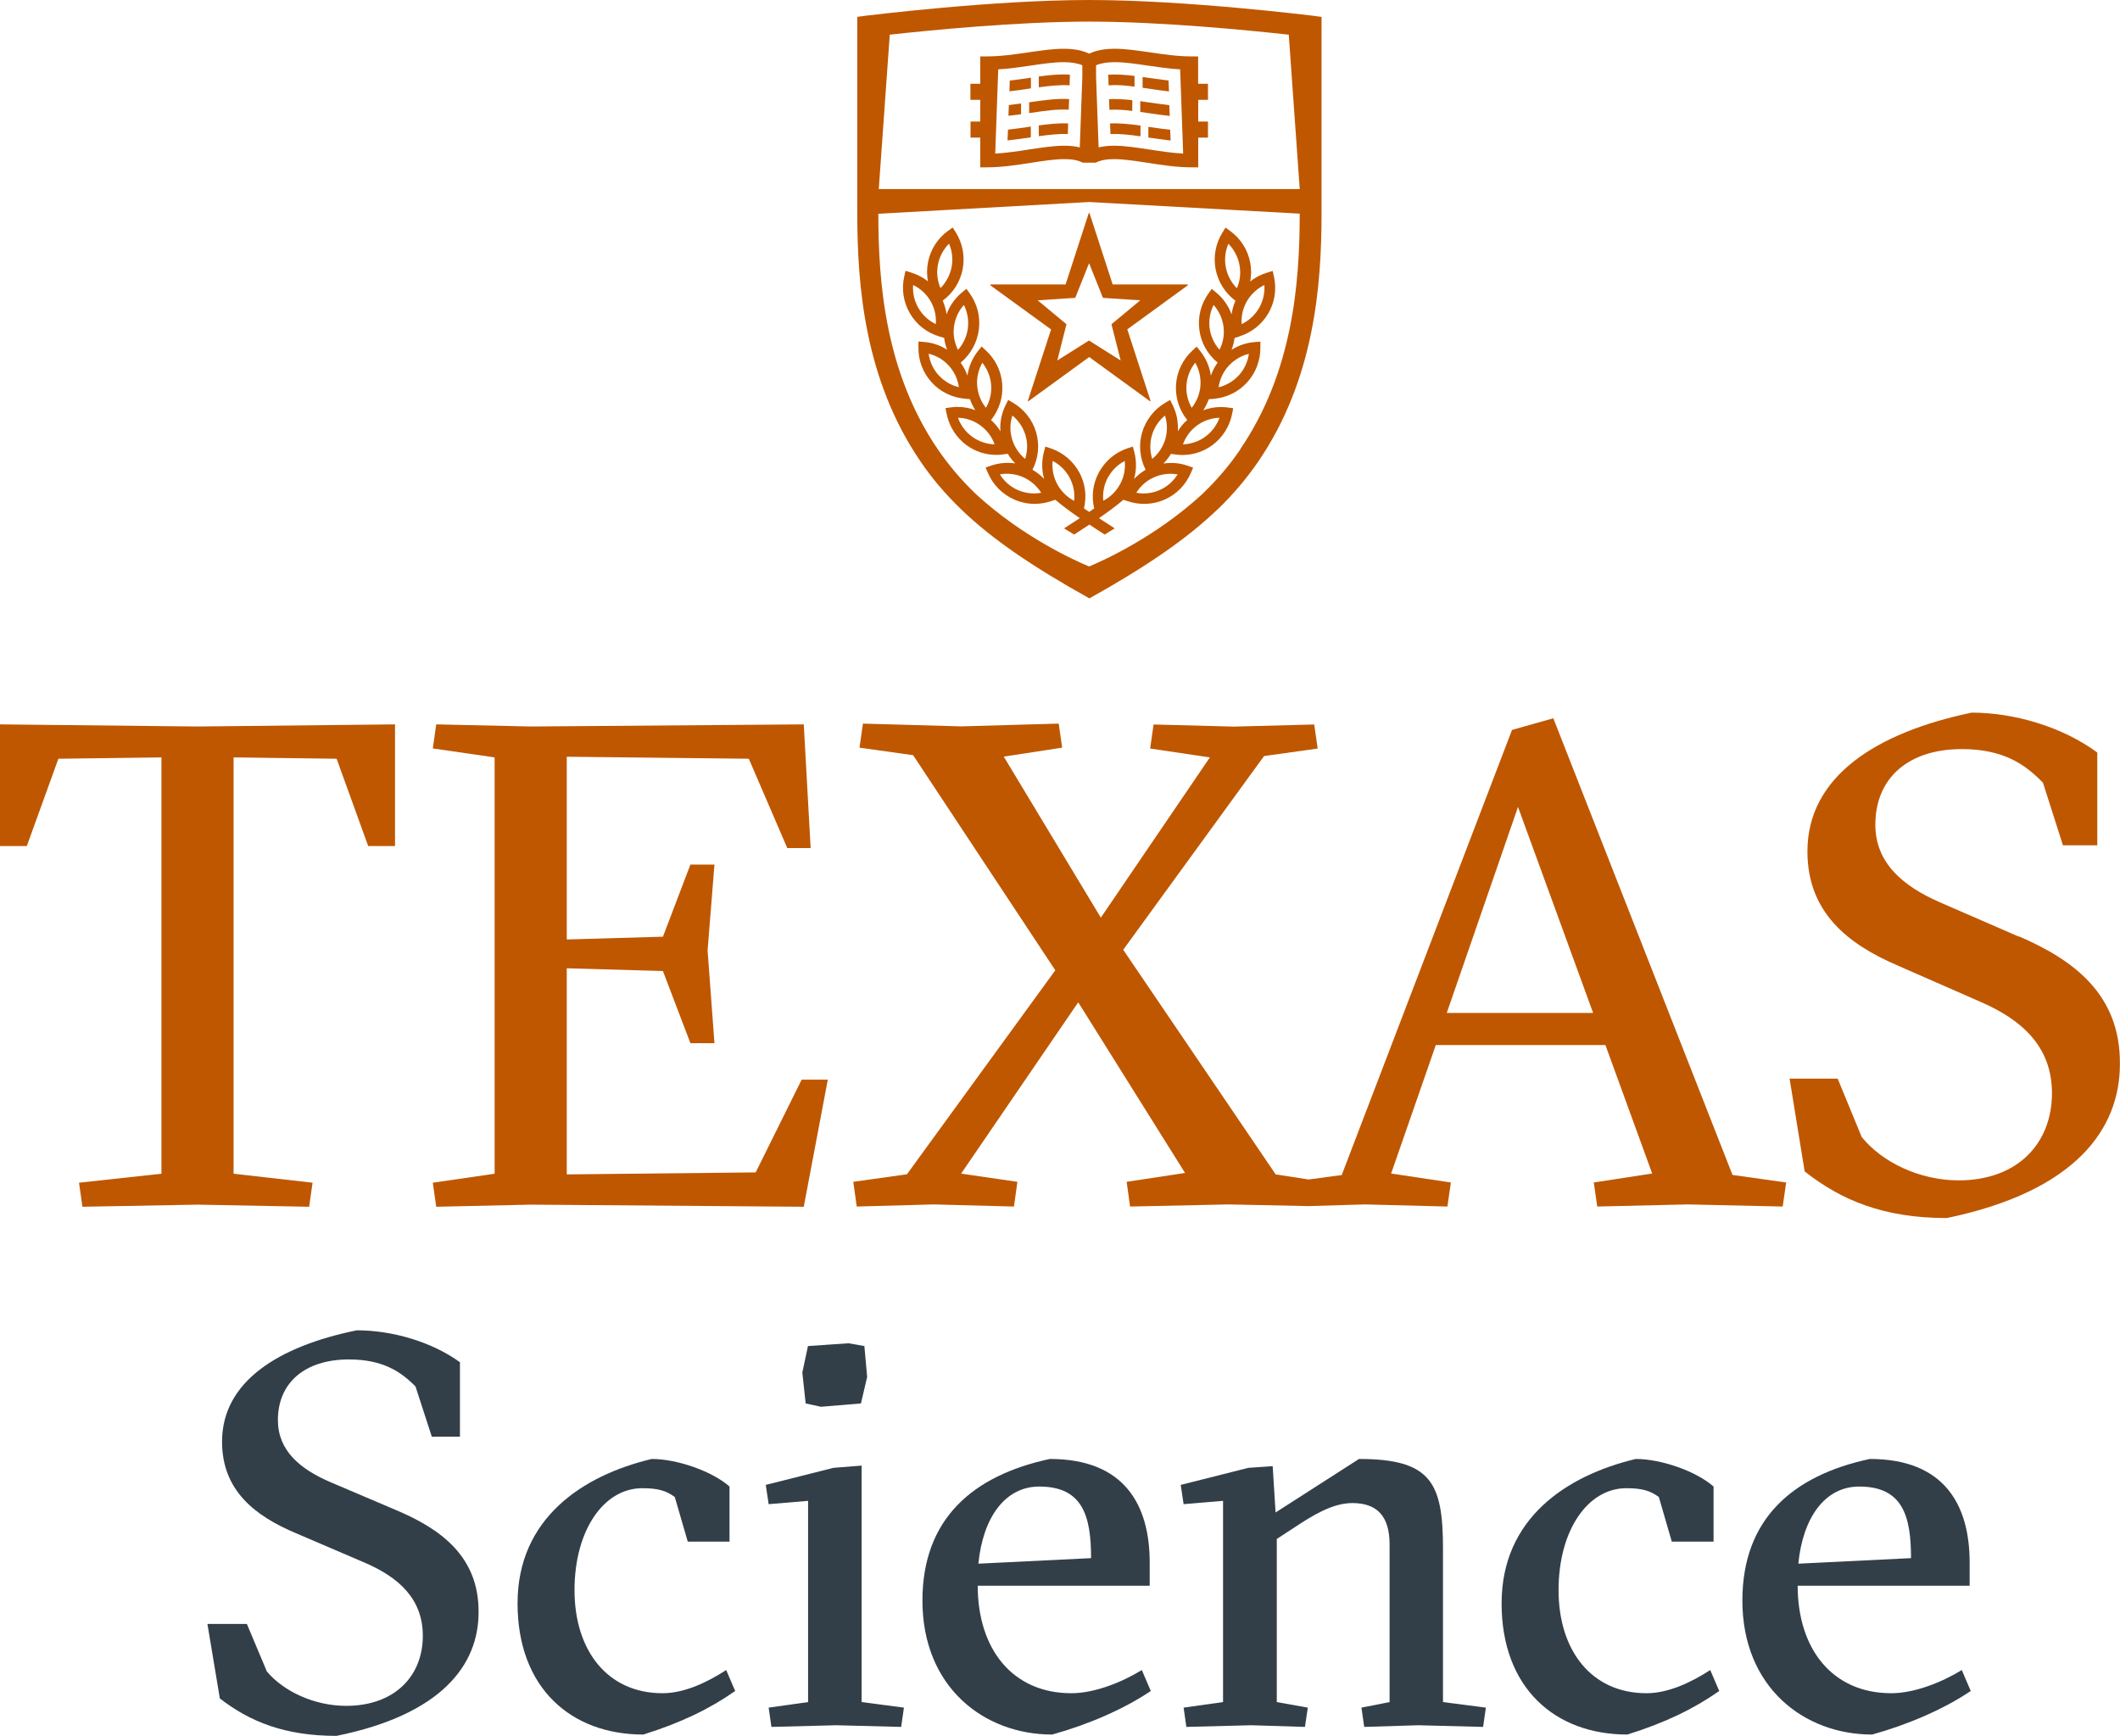 <?xml version="1.0" encoding="UTF-8"?> <svg xmlns="http://www.w3.org/2000/svg" id="Layer_2" data-name="Layer 2" viewBox="0 0 191.33 156.68"><defs><style> .cls-1 { fill: #333f48; } .cls-2 { fill: #bf5700; } </style></defs><g id="Layer_1" data-name="Layer 1"><g><g><path class="cls-1" d="M24.06,150.81c1.53,1.84,4.33,3.13,7.18,3.13,4.38,0,6.92-2.69,6.92-6.32,0-3.38-2.24-5.32-5.29-6.62l-6.16-2.64c-3.66-1.54-6.67-3.83-6.67-8.26,0-5.42,5.09-8.61,12.16-10.05,3.21,0,6.77,1.04,9.31,2.88v6.72h-2.54l-1.47-4.53c-1.32-1.34-2.95-2.44-6.01-2.44-4.02,0-6.41,2.14-6.41,5.47,0,2.74,1.98,4.43,4.78,5.62l5.85,2.49c4.02,1.69,7.53,4.18,7.48,9.25,0,4.68-3.26,9.2-12.82,11.14-4.68,0-7.84-1.29-10.53-3.38l-1.12-6.72h3.56l1.78,4.23Z"></path><path class="cls-1" d="M60.91,135.1c-.81-.6-1.58-.8-2.95-.8-3.46,0-6.11,3.78-6.11,9.2s2.95,9.3,7.94,9.3c1.94,0,3.97-.94,5.75-2.09l.81,1.89c-2.34,1.64-4.94,2.88-8.29,3.93-6.51,0-11.35-4.18-11.35-11.84s5.85-11.54,12.11-13.03c2.34,0,5.5,1.14,7.02,2.49v4.97h-3.77l-1.17-4.03Z"></path><path class="cls-1" d="M75.47,155.69l-5.85.15-.25-1.74,3.56-.5v-18.16l-3.56.3-.26-1.74,6.11-1.54,2.54-.2v21.34l3.82.5-.25,1.74-5.85-.15ZM72.92,121.47l3.66-.25,1.43.25.25,2.79-.56,2.39-3.61.3-1.38-.3-.3-2.79.51-2.39Z"></path><path class="cls-1" d="M88.24,143.1c0,5.67,3.1,9.7,8.45,9.7,2.04,0,4.48-.94,6.36-2.09l.81,1.89c-2.44,1.64-5.65,3.03-8.9,3.93-6.16,0-11.71-4.28-11.71-12.09,0-7.36,4.53-11.29,11.5-12.78,6.72,0,9.01,4.13,9.01,9.35v2.09h-15.52ZM98.47,140.62c0-3.83-.76-6.47-4.68-6.47-3.1,0-5.09,2.83-5.49,6.96l10.18-.5Z"></path><path class="cls-1" d="M112.92,155.69l-5.85.15-.25-1.74,3.56-.5v-18.16l-3.56.3-.26-1.74,6.11-1.54,2.19-.15.26,4.18,7.53-4.83c6.51,0,7.58,2.14,7.58,8.11v13.83l3.87.5-.25,1.74-5.85-.15-4.88.15-.25-1.74,2.54-.5v-14.23c0-2.59-1.17-3.73-3.36-3.73-1.78,0-3.56,1.09-5.29,2.24l-1.53,1v14.72l2.8.5-.26,1.74-4.83-.15Z"></path><path class="cls-1" d="M149.72,135.1c-.81-.6-1.58-.8-2.95-.8-3.46,0-6.11,3.78-6.11,9.2s2.95,9.3,7.94,9.3c1.93,0,3.97-.94,5.75-2.09l.81,1.89c-2.34,1.64-4.94,2.88-8.29,3.93-6.51,0-11.35-4.18-11.35-11.84s5.85-11.54,12.11-13.03c2.34,0,5.5,1.14,7.02,2.49v4.97h-3.77l-1.17-4.03Z"></path><path class="cls-1" d="M162.24,143.1c0,5.67,3.1,9.7,8.45,9.7,2.04,0,4.48-.94,6.36-2.09l.81,1.89c-2.44,1.64-5.65,3.03-8.9,3.93-6.16,0-11.71-4.28-11.71-12.09,0-7.36,4.53-11.29,11.5-12.78,6.72,0,9.01,4.13,9.01,9.35v2.09h-15.52ZM172.47,140.62c0-3.83-.76-6.47-4.68-6.47-3.1,0-5.09,2.83-5.49,6.96l10.18-.5Z"></path></g><g><g><polygon class="cls-2" points="0 65.37 0 76.35 2.42 76.35 5.27 68.47 14.57 68.35 14.57 105.92 7.13 106.73 7.44 108.9 17.85 108.71 27.9 108.9 28.21 106.73 21.08 105.92 21.08 68.35 30.38 68.47 33.23 76.35 35.65 76.35 35.65 65.37 17.79 65.56 0 65.37"></polygon><polygon class="cls-2" points="68.2 105.8 51.15 105.98 51.15 87.38 59.83 87.63 62.31 94.14 64.48 94.14 63.86 85.77 64.48 78.02 62.31 78.02 59.83 84.53 51.15 84.78 51.15 68.29 67.58 68.47 71.05 76.53 73.16 76.53 72.54 65.37 47.92 65.56 39.37 65.37 39.06 67.54 44.64 68.35 44.64 105.92 39.06 106.73 39.37 108.9 47.92 108.71 72.54 108.9 74.71 97.43 72.35 97.43 68.2 105.8"></polygon><path class="cls-2" d="M140.18,64.82l-3.72,1.05-15.37,40.17-2.99.4-2.97-.46-13.76-20.27,12.71-17.48,4.84-.68-.31-2.17-7.25.19-7.25-.19-.31,2.17,5.39.8-9.84,14.46-8.76-14.53,5.27-.81-.31-2.17-8.8.25-8.87-.25-.31,2.17,4.84.68,12.83,19.41-13.39,18.41-4.84.68.31,2.23,6.94-.19,7.25.19.31-2.23-5.08-.74,10.57-15.46,9.64,15.4-5.27.8.31,2.23,8.87-.19,7.24.15,5.09-.15,7.44.19.31-2.17-5.39-.81,4.03-11.59h15.31l4.22,11.59-5.27.81.31,2.17,8.18-.19,8.56.19.31-2.17-4.84-.68-16.18-41.23ZM130.57,91.41l6.43-18.59,6.78,18.59h-13.21Z"></path><path class="cls-2" d="M182.21,84.53l-7.13-3.1c-3.41-1.49-5.83-3.6-5.83-7.01,0-4.15,2.91-6.82,7.81-6.82,3.72,0,5.7,1.36,7.32,3.04l1.8,5.64h3.1v-8.37c-3.1-2.29-7.44-3.6-11.34-3.6-8.62,1.8-14.82,5.77-14.82,12.52,0,5.52,3.66,8.37,8.12,10.29l7.5,3.29c3.72,1.61,6.45,4.03,6.45,8.24,0,4.53-3.1,7.87-8.43,7.87-3.47,0-6.88-1.61-8.74-3.91l-2.17-5.27h-4.34l1.36,8.37c3.29,2.6,7.13,4.21,12.83,4.21,11.65-2.42,15.62-8.06,15.62-13.89.06-6.32-4.22-9.42-9.11-11.53Z"></path></g><g><polygon class="cls-2" points="98.27 18.04 98.32 18.04 98.32 18.02 98.27 18.02 98.27 18.04 98.27 18.04"></polygon><path class="cls-2" d="M103.72,13.49c-1.14-.17-2.21-.34-3.19-.34-.52,0-.98.05-1.38.15l-.23-6.36v-1.05c.45-.19.99-.28,1.69-.28.89,0,1.9.15,2.98.31.95.14,1.92.28,2.92.34l.27,7.6c-1.02-.06-2.05-.21-3.05-.37h0ZM92.87,13.49c-1,.16-2.03.31-3.05.37l.27-7.6c1-.06,1.97-.2,2.92-.34,1.08-.16,2.09-.31,2.98-.31.69,0,1.24.09,1.69.28v1.05l-.23,6.36c-.41-.1-.86-.15-1.39-.15-.97,0-2.05.17-3.19.34h0ZM109.02,9.01v-1.45h-.89v-2.47h-.6c-1.27,0-2.54-.19-3.77-.37-1.12-.16-2.18-.32-3.15-.32-.92,0-1.68.14-2.31.44-.63-.3-1.39-.44-2.31-.44-.98,0-2.04.16-3.15.32-1.23.18-2.5.37-3.77.37h-.6v2.47h-.89v1.45h.89v1.96h-.88v1.45h.88v2.68h.6c1.36,0,2.7-.21,3.99-.41,1.09-.17,2.12-.33,3-.33.71,0,1.24.1,1.66.32h1.16c.41-.21.95-.32,1.66-.32.88,0,1.91.16,3.01.33,1.29.2,2.63.41,3.99.41h.6v-2.68h.88v-1.45h-.88v-1.96h.89Z"></path><path class="cls-2" d="M93.03,7.01c-.06,0-.12.02-.18.03-.57.08-1.14.17-1.72.23l-.03.97c.64-.07,1.27-.16,1.9-.26.01,0,.03,0,.04,0v-.97h0Z"></path><path class="cls-2" d="M93.75,6.91v.97c1.03-.14,1.96-.24,2.78-.18l.03-.96c-.87-.07-1.82.03-2.81.16h0Z"></path><path class="cls-2" d="M93.03,11.42c-.06,0-.12.02-.18.03-.62.09-1.25.18-1.88.25l-.04.97c.7-.07,1.38-.17,2.06-.27.01,0,.03,0,.04,0v-.97h0Z"></path><path class="cls-2" d="M93.75,11.32v.97c.96-.13,1.85-.23,2.62-.19l.03-.96c-.83-.04-1.72.05-2.66.18h0Z"></path><path class="cls-2" d="M92.88,9.24v.97s.07-.01.11-.02c1.29-.19,2.46-.36,3.46-.29l.04-.96c-1.1-.07-2.33.11-3.61.29h0Z"></path><path class="cls-2" d="M92.16,9.34c-.37.05-.74.1-1.11.14l-.04.97c.38-.04.77-.09,1.14-.14v-.97h0Z"></path><path class="cls-2" d="M102.39,6.85c-.83-.1-1.64-.16-2.37-.11l.03.96c.7-.06,1.49,0,2.34.12v-.97h0Z"></path><path class="cls-2" d="M105.46,7.27c-.58-.07-1.16-.15-1.72-.23-.21-.03-.41-.06-.62-.09v.97c.16.02.32.04.48.07.62.09,1.25.19,1.9.26l-.04-.97h0Z"></path><path class="cls-2" d="M102.19,9.04c-.73-.08-1.44-.13-2.1-.09l.04.96c.62-.04,1.31,0,2.06.1v-.97h0Z"></path><path class="cls-2" d="M105.53,9.49c-.61-.07-1.21-.16-1.8-.24-.28-.04-.55-.08-.82-.12v.97c.22.03.45.06.68.1.65.1,1.31.19,1.98.26l-.04-.97h0Z"></path><path class="cls-2" d="M103.64,12.41c.66.1,1.33.19,2.01.27l-.04-.97c-.63-.07-1.26-.16-1.88-.25-.03,0-.06,0-.09-.01v.97h0Z"></path><path class="cls-2" d="M102.92,11.33c-.96-.13-1.89-.23-2.74-.19l.04.96c.8-.04,1.71.06,2.71.2v-.97h0Z"></path><path class="cls-2" d="M97.04,26.88l1.25-3.13,1.25,3.13,3.37.22-2.6,2.16.83,3.27-2.86-1.8-2.86,1.8.83-3.27-2.6-2.16,3.37-.22h0ZM89.41,25.77h0s5.45,3.96,5.45,3.96l-2.1,6.45s0,.02.02.03c0,0,.02,0,.03,0l5.49-3.99,5.49,3.99s.03,0,.03,0c.02-.01.02-.04.01-.06l-2.09-6.43,5.44-3.96h0s.04-.04.03-.06c0-.02-.04-.04-.06-.03h0s-6.73,0-6.73,0l-2.08-6.4h0s-.02-.05-.05-.05-.04.02-.04.05h0l-2.08,6.4h-6.73s-.05,0-.06.03c0,.02,0,.05.03.06h0Z"></path><path class="cls-2" d="M111.81,33.86c-.49.54-1.13.92-1.83,1.09.1-.72.41-1.39.9-1.93.5-.54,1.13-.92,1.83-1.09-.1.72-.41,1.39-.9,1.94h0ZM109.17,29.63c-.09-.73.03-1.46.36-2.11.48.54.79,1.21.89,1.94.1.72-.03,1.46-.36,2.1-.48-.54-.79-1.21-.89-1.94h0ZM110.63,24.12c-.14-.72-.05-1.46.23-2.12.51.51.86,1.17,1,1.89.14.72.06,1.46-.23,2.12-.51-.51-.86-1.17-1-1.88h0ZM114.11,25.72c.05.73-.12,1.45-.48,2.08-.37.63-.91,1.13-1.57,1.45-.05-.73.11-1.45.48-2.08.37-.63.92-1.13,1.57-1.45h0ZM108.78,39.41c-.59.43-1.29.66-2.02.69.25-.69.69-1.28,1.28-1.71.59-.43,1.29-.67,2.02-.69-.25.68-.69,1.28-1.29,1.71h0ZM107.08,34.72c.06-.73.33-1.42.79-1.99.36.63.52,1.35.47,2.08-.06.73-.33,1.42-.79,1.99-.36-.63-.53-1.35-.47-2.08h0ZM105.17,39.63c-.21.7-.62,1.32-1.18,1.78-.22-.69-.23-1.43-.03-2.13.21-.71.62-1.32,1.18-1.78.22.69.23,1.43.03,2.13h0ZM106.28,42.81c-.38.62-.94,1.11-1.61,1.41-.46.21-.96.31-1.47.31h0c-.22,0-.44-.02-.65-.06.38-.62.94-1.11,1.61-1.4.67-.3,1.41-.38,2.12-.26h0ZM99.99,43.1c.35-.65.88-1.17,1.52-1.5.07.72-.07,1.45-.42,2.09-.34.64-.87,1.16-1.52,1.5-.07-.72.07-1.45.41-2.09h0ZM91.85,44.22c-.67-.3-1.23-.79-1.61-1.41.71-.13,1.45-.04,2.12.26.67.3,1.22.79,1.61,1.4-.71.13-1.45.04-2.12-.25h0ZM91.34,39.63c-.21-.7-.2-1.45.03-2.13.56.46.97,1.07,1.18,1.78.21.71.19,1.45-.03,2.13-.56-.46-.97-1.08-1.18-1.78h0ZM95.01,41.6c.64.33,1.17.85,1.52,1.5.35.65.49,1.37.41,2.1-.64-.34-1.17-.86-1.52-1.5-.35-.65-.49-1.37-.42-2.09h0ZM87.74,39.41c-.59-.43-1.04-1.02-1.28-1.71.73.02,1.42.25,2.02.69.59.43,1.04,1.02,1.28,1.71-.73-.02-1.43-.26-2.02-.69h0ZM88.66,32.74c.45.57.73,1.25.79,1.98.06.73-.11,1.45-.47,2.08-.46-.57-.73-1.26-.79-1.99-.06-.73.11-1.45.47-2.08h0ZM84.71,33.86c-.49-.54-.8-1.22-.9-1.94.7.17,1.34.54,1.83,1.09.49.54.8,1.21.9,1.93-.71-.17-1.34-.54-1.83-1.09h0ZM84.46,29.25c-.65-.31-1.2-.81-1.57-1.45-.37-.63-.54-1.36-.48-2.08.65.31,1.2.81,1.57,1.45.37.63.53,1.36.48,2.08h0ZM84.65,23.87c.14-.72.49-1.37,1-1.88.29.67.37,1.4.23,2.12-.14.72-.49,1.37-1,1.89-.29-.67-.37-1.4-.23-2.12h0ZM86.1,29.46c.1-.73.41-1.4.89-1.94.33.65.45,1.38.36,2.11-.1.72-.4,1.4-.89,1.94-.33-.65-.46-1.38-.36-2.1h0ZM111.81,30.37c1.12-.34,2.06-1.08,2.65-2.08.59-1.01.77-2.19.51-3.34l-.11-.5-.49.15c-.57.17-1.09.44-1.54.8.11-.56.11-1.14,0-1.71-.22-1.15-.86-2.16-1.81-2.85l-.42-.3-.27.44c-.62.99-.84,2.17-.62,3.32.22,1.14.86,2.15,1.79,2.84-.17.39-.29.8-.35,1.23-.28-.76-.75-1.45-1.39-1.97l-.4-.33-.3.42c-.68.95-.97,2.11-.82,3.27.15,1.15.73,2.21,1.64,2.95h.02c-.27.37-.47.77-.62,1.19-.11-.8-.44-1.57-.96-2.22l-.32-.4-.38.35c-.86.79-1.39,1.87-1.48,3.03-.09,1.16.26,2.31.99,3.22l.02.02c-.34.29-.62.64-.85,1.02.05-.81-.1-1.63-.47-2.37l-.23-.46-.44.26c-1.01.6-1.74,1.54-2.08,2.66-.33,1.12-.22,2.31.3,3.36v.03c-.37.22-.72.5-1.03.82.22-.78.23-1.62.02-2.42l-.13-.5-.49.16c-1.11.37-2.02,1.15-2.58,2.18-.54.99-.68,2.14-.42,3.24-.15.1-.3.21-.46.32-.16-.11-.31-.21-.46-.32.26-1.1.12-2.25-.42-3.24-.56-1.03-1.47-1.8-2.58-2.18l-.49-.16-.13.5c-.21.8-.2,1.63.02,2.42-.3-.32-.65-.6-1.04-.82v-.03c.54-1.05.64-2.24.32-3.36-.33-1.12-1.07-2.07-2.08-2.66l-.44-.26-.23.46c-.37.74-.53,1.56-.47,2.37-.23-.38-.52-.72-.85-1.02l.02-.02c.73-.92,1.08-2.06.99-3.23-.09-1.17-.62-2.24-1.48-3.03l-.38-.35-.32.4c-.52.65-.84,1.42-.96,2.22-.15-.42-.36-.81-.62-1.17h.02c.9-.76,1.48-1.81,1.63-2.97.15-1.16-.14-2.32-.82-3.27l-.3-.42-.4.33c-.64.53-1.12,1.21-1.39,1.97-.06-.42-.18-.84-.35-1.23.94-.69,1.58-1.7,1.8-2.84.22-1.15,0-2.33-.62-3.32l-.28-.44-.42.3c-.95.69-1.59,1.7-1.81,2.85-.11.57-.11,1.15,0,1.71-.45-.36-.98-.63-1.54-.8l-.49-.15-.11.5c-.26,1.14-.08,2.33.51,3.34.59,1.01,1.53,1.75,2.65,2.08l.44.13c.04.37.14.73.27,1.07-.62-.4-1.33-.64-2.08-.7l-.51-.04v.52c-.02,1.17.4,2.29,1.18,3.15.78.87,1.86,1.39,3.02,1.49l.45.04c.12.35.28.68.48.99-.51-.19-1.04-.29-1.6-.29-.2,0-.39.01-.58.04l-.51.07.1.5c.23,1.15.87,2.16,1.81,2.85.78.57,1.71.87,2.69.87.19,0,.38-.01.57-.04l.45-.06c.19.32.42.61.68.87-.73-.11-1.48-.04-2.19.2l-.49.17.2.47c.46,1.08,1.3,1.93,2.36,2.41.59.26,1.22.4,1.86.4.51,0,1.02-.09,1.51-.25l.36-.12c.6.51,1.28,1.02,2.21,1.66-.43.28-.89.59-1.42.92l.91.56c.51-.33.96-.63,1.38-.9.41.28.87.57,1.38.9l.9-.56c-.52-.34-.99-.64-1.42-.92.93-.64,1.61-1.15,2.21-1.66l.36.12c.49.17.99.25,1.51.25h0c.64,0,1.27-.13,1.86-.39,1.06-.47,1.9-1.33,2.36-2.41l.2-.47-.49-.17c-.71-.25-1.46-.31-2.19-.2.26-.26.49-.56.68-.87l.45.06c.19.02.38.04.57.04h0c.97,0,1.9-.3,2.69-.87.94-.69,1.59-1.7,1.81-2.85l.1-.5-.51-.07c-.19-.02-.39-.04-.59-.04-.55,0-1.09.1-1.6.29.2-.31.37-.64.49-.99l.45-.04c1.17-.1,2.24-.63,3.02-1.49.78-.86,1.2-1.98,1.19-3.15v-.52s-.52.04-.52.04c-.75.06-1.46.3-2.08.7.13-.35.22-.71.27-1.07l.43-.13h0Z"></path><path class="cls-2" d="M111.94,40.55c-.98,1.44-2.11,2.77-3.46,4.06-4.18,3.84-8.87,5.96-10.19,6.51-1.32-.55-6.01-2.67-10.19-6.51-1.35-1.29-2.48-2.63-3.46-4.06-4.74-6.95-5.37-15-5.37-21.26h0l19.02-1.06,19.01,1.05c0,6.26-.63,14.32-5.37,21.26h0ZM80.29,3.13c3.54-.39,11.48-1.18,18.01-1.18s14.47.79,18.01,1.18l.99,13.93h-37.99l.99-13.93h0ZM119.24,1.52l-.84-.11c-.11-.01-11.34-1.41-20.09-1.41h-.01c-8.75,0-19.98,1.4-20.09,1.41l-.84.11v15.54h0v2.17c0,6.55.65,15.01,5.71,22.42,1.04,1.53,2.23,2.93,3.65,4.3h0s.02.02.03.03c2.74,2.64,6.37,5.13,11.56,8.02h0s0,0,0,0t0,0h0c5.19-2.9,8.81-5.39,11.56-8.03,0,0,.02-.02.03-.02h0c1.42-1.37,2.6-2.78,3.65-4.3,5.06-7.41,5.71-15.87,5.71-22.42v-.31h0V1.52h0Z"></path></g></g></g></g></svg> 